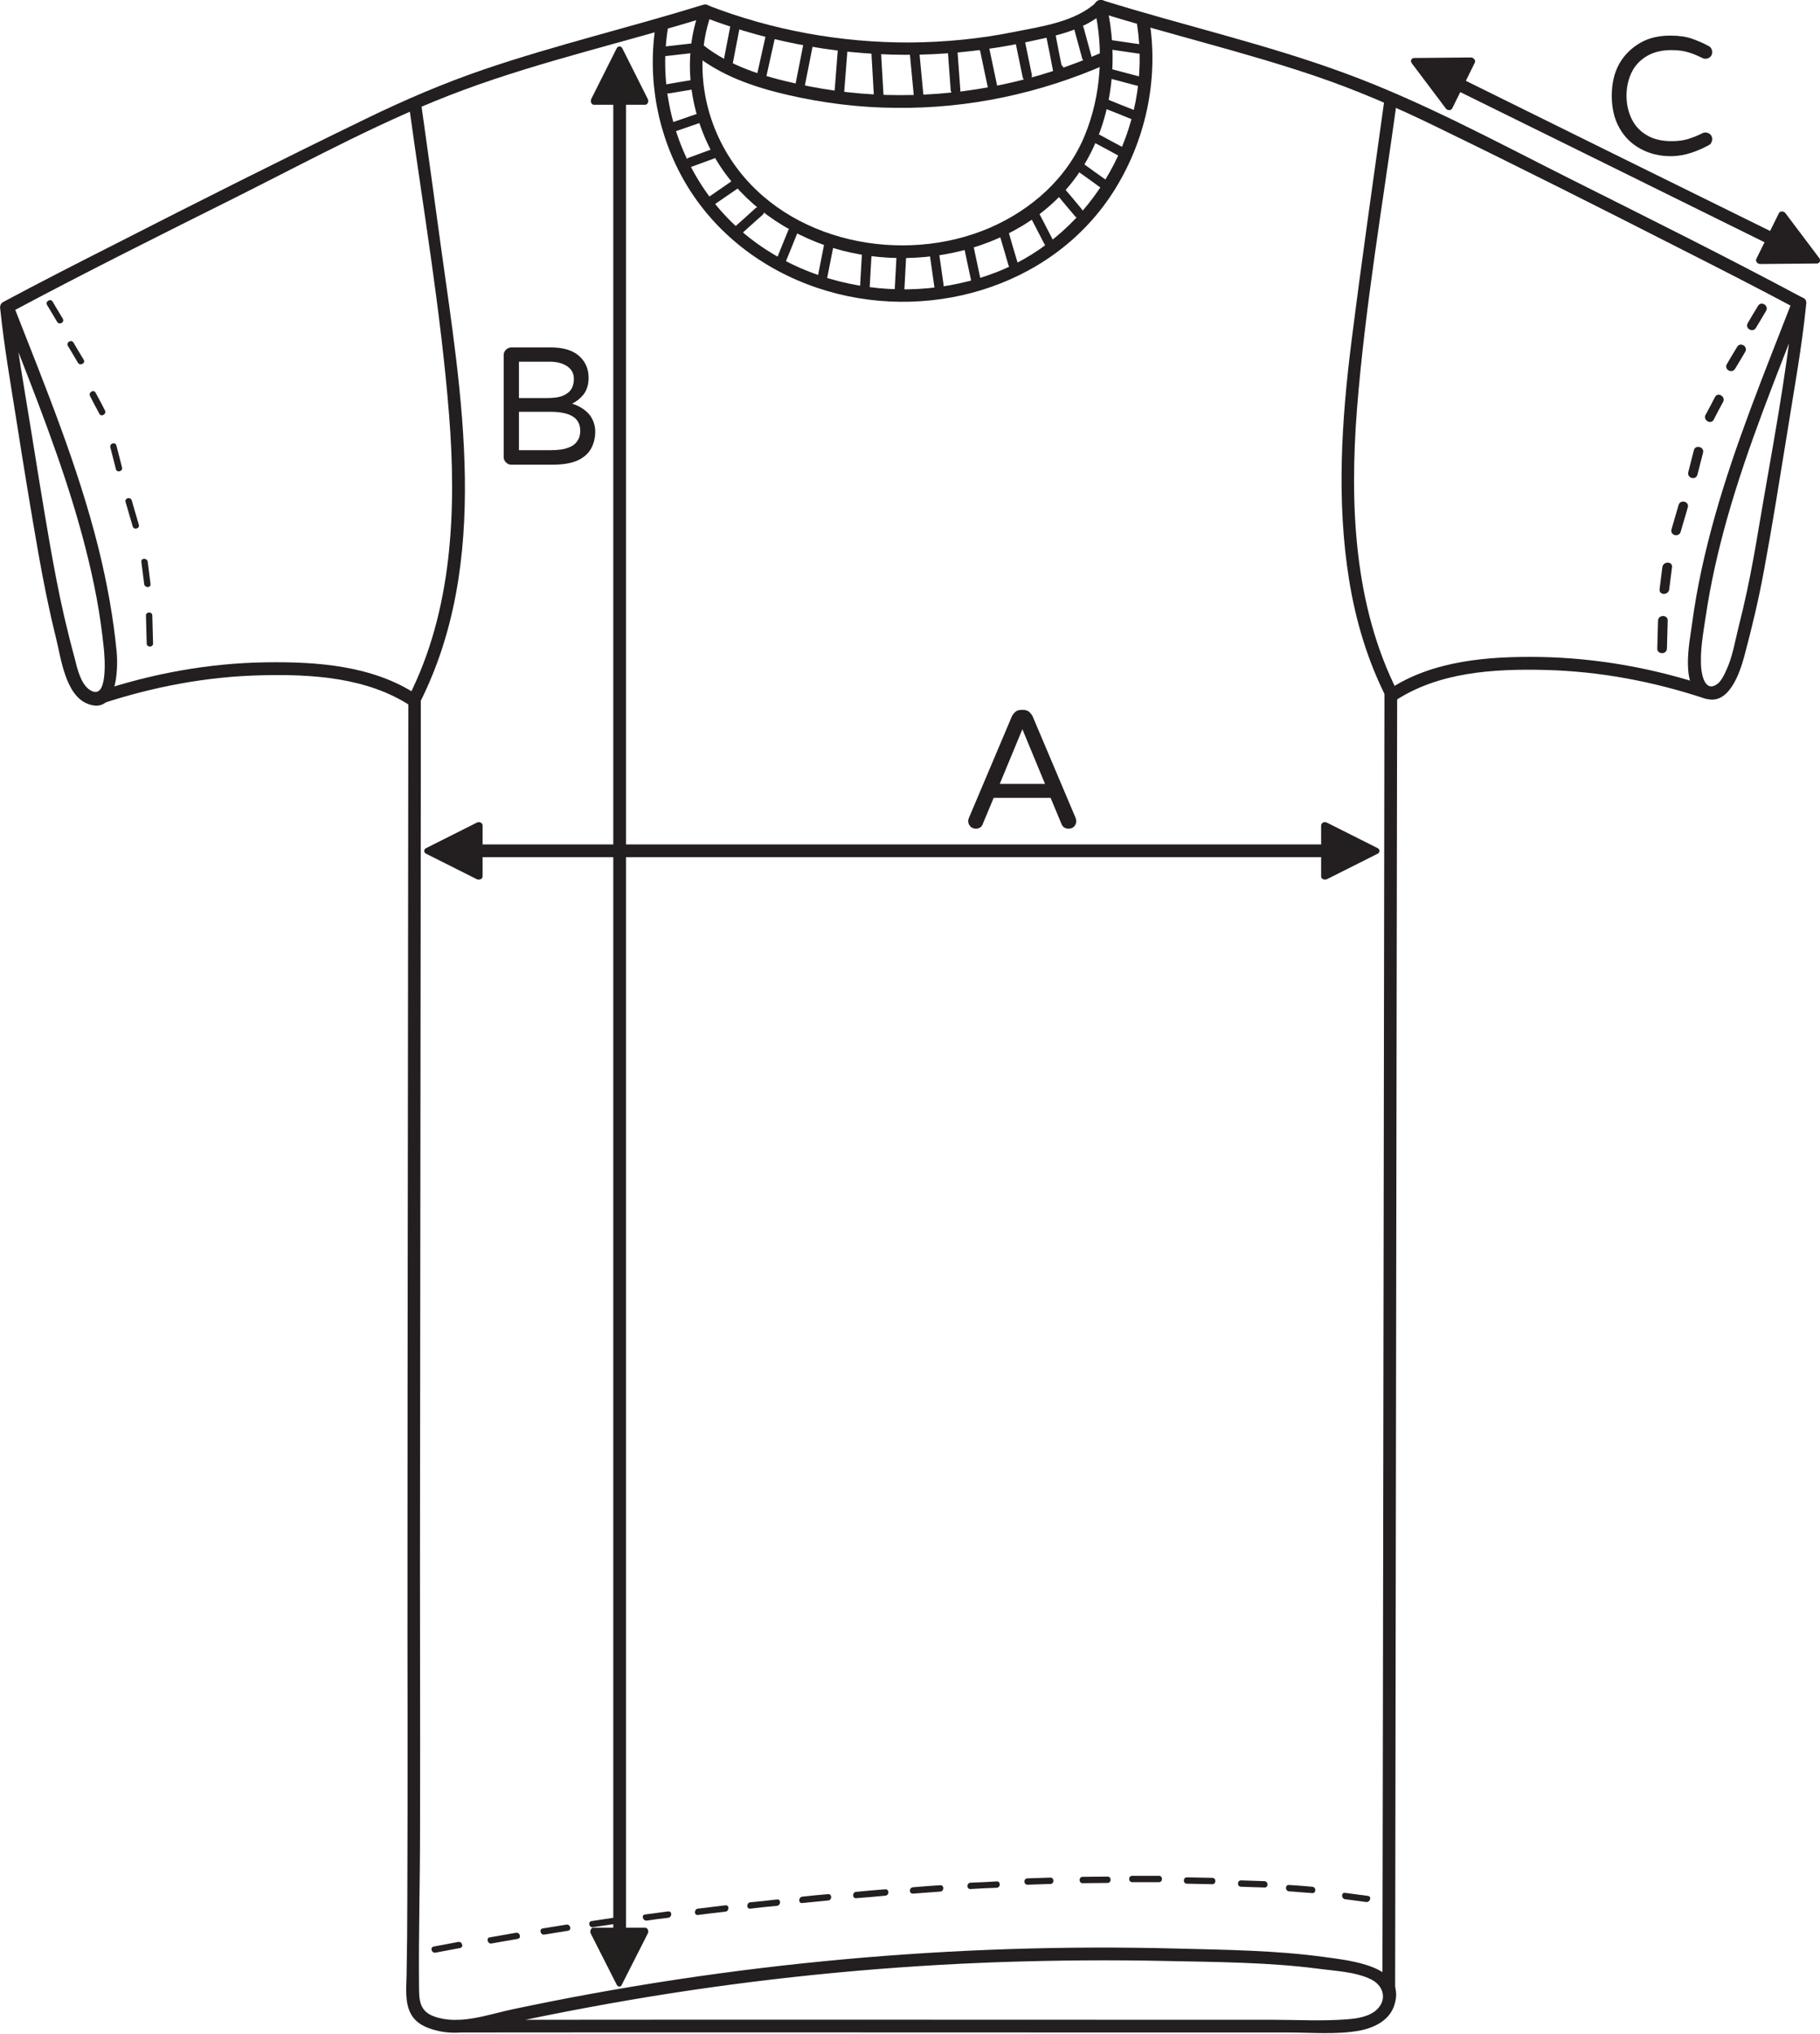 <?xml version="1.0" encoding="UTF-8"?>
<!-- Generator: Adobe Illustrator 22.0.1, SVG Export Plug-In . SVG Version: 6.00 Build 0)  -->
<svg xmlns="http://www.w3.org/2000/svg" xmlns:xlink="http://www.w3.org/1999/xlink" version="1.1" x="0px" y="0px" viewBox="0 0 715.8 799.6" style="enable-background:new 0 0 715.8 799.6;" xml:space="preserve">
<style type="text/css">
	.st0{fill:#231F20;}
	.st1{fill:#221F1F;stroke:#231F20;stroke-miterlimit:10;}
	.st2{fill:#231F20;stroke:#231F20;stroke-miterlimit:10;}
</style>
<g id="T-Shirt">
	<g>
		<g>
			<g>
				<path class="st0" d="M547.5,275.9c3.2,0,3.2-5,0-5C544.3,270.9,544.3,275.9,547.5,275.9L547.5,275.9z"></path>
			</g>
		</g>
		<g>
			<g>
				<g>
					<g>
						<g>
							<g>
								<g>
									<path class="st0" d="M275.2,3.7c-6.9,18.6-4.2,39.9,5.3,57.1c9.4,17,25.7,29.2,43.8,35.6c36.1,12.7,83.6,1.5,103.2-33.5           c10.3-18.3,12.4-40.8,7.7-61.1c-0.7-3.1-5.5-1.8-4.8,1.3c3.8,16.5,2.7,34.3-3.7,50c-6.9,16.9-20.9,29.3-37.5,36.5           c-34,14.6-79.1,5.9-100.8-25.5c-11.8-17-15.7-39.5-8.5-59.1C281.1,2,276.3,0.7,275.2,3.7L275.2,3.7z"></path>
								</g>
							</g>
							<g>
								<g>
									<path class="st0" d="M277,6.8c26.8,10.3,55.6,15.3,84.3,14.7c13.8-0.3,27.7-1.9,41.2-4.7c11.2-2.4,23.4-4.4,32.2-12.4           c2.4-2.2-1.2-5.7-3.5-3.5c-8.5,7.8-21.7,9.5-32.6,11.7c-13.4,2.7-27.1,4-40.8,4.1c-27.1,0.1-54.1-4.8-79.4-14.6           C275.3,0.8,274,5.6,277,6.8L277,6.8z"></path>
								</g>
							</g>
						</g>
						<g>
							<g>
								<path class="st0" d="M272.8,21.1c10.7,8.7,23.6,13.1,36.9,16.2c13.9,3.2,28.1,5,42.3,5.1c28.8,0.4,57.3-5.7,83.7-17.4          c2.9-1.3,0.4-5.6-2.5-4.3c-25,11-52.1,16.8-79.4,16.7c-13.5,0-26.9-1.5-40.1-4.4c-13.2-2.9-26.7-6.9-37.4-15.5          C273.8,15.6,270.3,19.1,272.8,21.1L272.8,21.1z"></path>
							</g>
						</g>
					</g>
					<g>
						<g>
							<path class="st0" d="M432.3,4.9c28.2,8.8,57,15.5,85,25c16.2,5.5,31.7,12.2,47.1,19.7c32.8,15.9,65.3,32.3,97.7,48.8         c14.8,7.5,29.5,15,44.1,22.8c2.8,1.5,5.4-2.8,2.5-4.3c-30.1-16.1-60.7-31.3-91.2-46.6C588.6,55.8,559.5,40,529,28.8         C497.8,17.3,465.3,10,433.6,0.1C430.5-0.8,429.2,4,432.3,4.9L432.3,4.9z"></path>
						</g>
					</g>
					<g>
						<g>
							<path class="st0" d="M276.5,1.9c-28.5,8.8-57.6,15.7-85.9,25.3c-16.1,5.5-31.5,12.1-46.7,19.5c-33,16-65.8,32.5-98.5,49.2         c-14.8,7.5-29.5,15-44.1,22.8c-2.8,1.5-0.3,5.8,2.5,4.3c29.7-15.9,59.9-30.9,90.1-46c29.1-14.6,58-30.4,88.6-41.7         c31.2-11.5,63.7-18.8,95.4-28.6C280.9,5.7,279.6,0.9,276.5,1.9L276.5,1.9z"></path>
						</g>
					</g>
				</g>
				<g>
					<g>
						<g>
							<path class="st0" d="M704.8,118.6c-10.8,27.8-22.2,55.5-30.3,84.2c-3.9,13.9-7.1,28-9,42.3c-1,7.6-5.2,26.5,5.5,29.6         c9,2.7,13.3-10.3,15-16.6c3-11.2,5.7-22.5,7.8-34c3.3-17.7,6.1-35.5,9-53.3c2.7-17.1,5.9-34.3,7.6-51.5c0.3-3.2-4.7-3.2-5,0         c-2.9,29.3-8.7,58.6-13.6,87.7c-1.4,8.4-2.9,16.9-4.7,25.3c-1,4.7-2.1,9.4-3.3,14.1c-1.4,5.6-2.4,11.9-4.9,17.2         c-0.8,1.8-2,4.3-3.6,5.4c-4.3,3.1-5.9-2.7-6.2-6.2c-0.6-6.7,0.8-14.1,1.8-20.7c1.9-12.8,4.8-25.5,8.3-38         c8.1-28.7,19.5-56.4,30.3-84.2C710.7,117,705.9,115.7,704.8,118.6L704.8,118.6z"></path>
						</g>
					</g>
					<g>
						<g>
							<path class="st0" d="M548.7,275.5c17.1-11.3,39-12.6,58.9-12.1c21.4,0.5,42.5,4.5,62.8,11.2c3.1,1,4.4-3.8,1.3-4.8         c-21.3-7.1-43.6-11.1-66-11.5c-20.2-0.3-42.2,1.3-59.5,12.8C543.5,273,546,277.3,548.7,275.5L548.7,275.5z"></path>
						</g>
					</g>
					<g>
						<g>
							<path class="st0" d="M544.5,39.1c-4.4,31.8-9,63.6-13,95.4c-3.9,31-5.9,62.5-0.9,93.5c2.6,16.2,7.3,31.9,14.8,46.6         c1.5,2.9,5.8,0.3,4.3-2.5c-17.3-34.1-18.9-73.9-16-111.3c3.2-40.3,10.1-80.4,15.6-120.4C549.7,37.3,544.9,36,544.5,39.1         L544.5,39.1z"></path>
						</g>
					</g>
				</g>
				<g>
					<g>
						<g>
							<path class="st0" d="M0.8,122c9.7,24.9,19.8,49.7,27.7,75.3c3.8,12.4,7.1,25,9.5,37.8c1.2,6.4,2.1,12.9,2.8,19.5         c0.4,3.6,1.9,21.8-5.7,16.5c-3.4-2.4-4.8-8.5-5.7-12.2c-1.5-5.5-2.9-11.1-4.2-16.7c-2.2-9.6-4-19.2-5.7-28.9         c-2.7-15.6-5.2-31.1-7.7-46.7c-2.4-15-5.2-30-6.7-45.1c-0.3-3.2-5.3-3.2-5,0c1.5,14.7,4.1,29.4,6.4,44         c2.7,17.2,5.5,34.4,8.5,51.5c2,11.3,4.2,22.5,7,33.7c1.9,7.6,3.6,22.3,12.2,25.9c11.8,5,12.3-13.4,11.7-20.1         c-1.3-13.7-3.8-27.3-7.1-40.7c-8.1-32.6-21-63.8-33.2-95C4.4,117.7-0.4,119,0.8,122L0.8,122z"></path>
						</g>
					</g>
					<g>
						<g>
							<path class="st0" d="M164.1,273.2c-17.3-11.5-39.3-13.1-59.5-12.8c-22.4,0.3-44.7,4.4-66,11.5c-3,1-1.7,5.8,1.3,4.8         c20.3-6.7,41.4-10.7,62.8-11.2c19.9-0.5,41.8,0.8,58.9,12.1C164.3,279.3,166.8,275,164.1,273.2L164.1,273.2z"></path>
						</g>
					</g>
					<g>
						<g>
							<path class="st0" d="M161,42.5c5.5,40,12.4,80.1,15.6,120.4c3,37.4,1.4,77.2-16,111.3c-1.5,2.9,2.9,5.4,4.3,2.5         c28.4-55.8,16.6-121.3,8.4-180.5c-2.5-18.3-5-36.7-7.6-55C165.4,38,160.6,39.3,161,42.5L161,42.5z"></path>
						</g>
					</g>
				</g>
			</g>
			<g>
				<g>
					<path class="st0" d="M447.2,9.7c6.3,40.5-16.8,82-55,97.2c-39.3,15.5-88.8,4.5-113.9-30.6C264.9,57.6,259,33.8,262.7,11       c0.5-3.1-4.3-4.5-4.8-1.3c-3.4,21.4,0.7,43.4,11.6,62.1c11.6,19.8,30.3,34.1,52,41.4c41.9,14.1,91.4,0.6,116-37.2       c12.9-19.9,18.3-44.3,14.6-67.7C451.5,5.2,446.7,6.6,447.2,9.7L447.2,9.7z"></path>
				</g>
			</g>
		</g>
		<g>
			<g>
				<path class="st0" d="M160.6,274.6c-0.1,90-0.2,180-0.3,269.9c0,44.6-0.1,89.2,0,133.8c0,22.5,0,45.1-0.1,67.6      c0,10.3-0.1,20.6-0.3,30.9c-0.1,4.7-0.7,10.4,1.6,14.8c2,3.9,6,5.7,10.1,6.7c9.2,2.4,18.5-0.6,27.5-2.6      c21.4-4.6,42.9-8.6,64.6-12c43.2-6.7,86.7-10.8,130.4-12.3c21.7-0.7,43.5-0.9,65.2-0.4c19.6,0.4,39.6,0.5,59,3      c6.6,0.9,15,1.2,21.1,4.3c4.5,2.3,6.2,7.4,2.5,11.4c-2.9,3.1-7.9,3.9-11.9,4.2c-9.8,0.8-20,0.2-29.9,0.2c-10.3,0-20.6,0-30.9,0      c-86,0-172-0.1-258,0c-10.5,0-21,0-31.6,0c-3.2,0-3.2,5,0,5c87.4-0.1,174.7,0,262.1,0c21.6,0,43.3,0,64.9,0      c9.2,0,18.9,0.9,27.9-0.7c5.9-1.1,12-4,13.9-10.1c5-15.6-17.9-17.5-27.7-18.9c-19-2.6-38.5-2.8-57.7-3.3      c-87.8-2.3-175.6,5.7-261.5,23.9c-9.9,2.1-21.1,6.4-31,2.7c-5.3-2-5.7-6.1-5.7-11.3c-0.2-20.8,0.4-41.6,0.4-62.4      c0.1-45.7-0.1-91.4,0-137c0.1-91.2,0.2-182.4,0.3-273.7c0-11.3,0-22.6,0-33.8C165.6,271.4,160.6,271.4,160.6,274.6L160.6,274.6z      "></path>
			</g>
		</g>
		<g>
			<g>
				<path class="st0" d="M544.5,272.6c-0.1,66.7-0.2,133.4-0.3,200.1c-0.1,65.7-0.2,131.4-0.3,197.1c-0.1,37.6-0.1,75.2-0.2,112.8      c0,3.2,5,3.2,5,0c0.1-66.2,0.2-132.4,0.3-198.6c0.1-65.8,0.2-131.6,0.3-197.5c0.1-37.9,0.1-75.9,0.2-113.8      C549.5,269.4,544.5,269.4,544.5,272.6L544.5,272.6z"></path>
			</g>
		</g>
		<g>
			<g>
				<g>
					<path class="st0" d="M655.6,255c0.1-3.7,0.2-7.3,0.3-11c0.1-2.4-3.7-2.4-3.8,0c-0.1,3.7-0.2,7.3-0.3,11       C651.8,257.4,655.5,257.4,655.6,255L655.6,255z"></path>
				</g>
			</g>
			<g>
				<g>
					<path class="st0" d="M656.5,231.7c0.4-2.9,0.7-5.8,1.1-8.7c0.3-2.4-3.5-2.4-3.8,0c-0.4,2.9-0.7,5.8-1.1,8.7       C652.5,234.1,656.2,234.1,656.5,231.7L656.5,231.7z"></path>
				</g>
			</g>
			<g>
				<g>
					<path class="st0" d="M661,209.1c0.9-3.2,1.9-6.4,2.8-9.6c0.7-2.3-2.9-3.3-3.6-1c-0.9,3.2-1.9,6.4-2.8,9.6       C656.7,210.5,660.3,211.4,661,209.1L661,209.1z"></path>
				</g>
			</g>
			<g>
				<g>
					<path class="st0" d="M667.6,186.6c0.7-2.9,1.5-5.7,2.2-8.6c0.6-2.3-3-3.3-3.6-1c-0.7,2.9-1.5,5.7-2.2,8.6       C663.4,188,667,189,667.6,186.6L667.6,186.6z"></path>
				</g>
			</g>
			<g>
				<g>
					<path class="st0" d="M674,165c1.2-2.3,2.4-4.7,3.7-7c1.1-2.1-2.1-4-3.2-1.9c-1.2,2.3-2.4,4.7-3.7,7       C669.7,165.2,672.9,167.1,674,165L674,165z"></path>
				</g>
			</g>
			<g>
				<g>
					<path class="st0" d="M682.4,145c1.3-2.2,2.7-4.4,4-6.7c1.2-2.1-2-4-3.2-1.9c-1.3,2.2-2.7,4.4-4,6.7       C677.9,145.2,681.1,147.1,682.4,145L682.4,145z"></path>
				</g>
			</g>
			<g>
				<g>
					<path class="st0" d="M690.6,128.9c1.3-2.2,2.7-4.4,4-6.7c1.2-2.1-2-4-3.2-1.9c-1.3,2.2-2.7,4.4-4,6.7       C686.1,129.1,689.4,131,690.6,128.9L690.6,128.9z"></path>
				</g>
			</g>
		</g>
		<g>
			<g>
				<g>
					<path class="st0" d="M60.2,253c-0.1-3.7-0.2-7.3-0.3-11c0-1.6-2.5-1.6-2.5,0c0.1,3.7,0.2,7.3,0.3,11       C57.7,254.6,60.2,254.6,60.2,253L60.2,253z"></path>
				</g>
			</g>
			<g>
				<g>
					<path class="st0" d="M59.2,229.6c-0.4-2.9-0.7-5.8-1.1-8.7c-0.2-1.6-2.7-1.6-2.5,0c0.4,2.9,0.7,5.8,1.1,8.7       C56.9,231.2,59.4,231.2,59.2,229.6L59.2,229.6z"></path>
				</g>
			</g>
			<g>
				<g>
					<path class="st0" d="M54.6,206.3c-0.9-3.2-1.9-6.4-2.8-9.6c-0.5-1.5-2.9-0.9-2.4,0.7c0.9,3.2,1.9,6.4,2.8,9.6       C52.7,208.5,55.1,207.8,54.6,206.3L54.6,206.3z"></path>
				</g>
			</g>
			<g>
				<g>
					<path class="st0" d="M48,183.8c-0.7-2.9-1.5-5.7-2.2-8.6c-0.4-1.6-2.8-0.9-2.4,0.7c0.7,2.9,1.5,5.7,2.2,8.6       C46,186,48.4,185.3,48,183.8L48,183.8z"></path>
				</g>
			</g>
			<g>
				<g>
					<path class="st0" d="M41.3,161.4c-1.2-2.3-2.4-4.7-3.7-7c-0.7-1.4-2.9-0.2-2.2,1.3c1.2,2.3,2.4,4.7,3.7,7       C39.8,164.1,42,162.8,41.3,161.4L41.3,161.4z"></path>
				</g>
			</g>
			<g>
				<g>
					<path class="st0" d="M32.9,141.4c-1.3-2.2-2.7-4.4-4-6.7c-0.8-1.4-3-0.1-2.2,1.3c1.3,2.2,2.7,4.4,4,6.7       C31.6,144,33.8,142.7,32.9,141.4L32.9,141.4z"></path>
				</g>
			</g>
			<g>
				<g>
					<path class="st0" d="M24.7,125.3c-1.3-2.2-2.7-4.4-4-6.7c-0.8-1.4-3-0.1-2.2,1.3c1.3,2.2,2.7,4.4,4,6.7       C23.4,127.9,25.5,126.7,24.7,125.3L24.7,125.3z"></path>
				</g>
			</g>
		</g>
		<g>
			<g>
				<g>
					<path class="st0" d="M529,746.7c2.8,0.4,5.6,0.7,8.3,1.1c1.6,0.2,2.3-2.2,0.7-2.4c-3-0.4-6-0.8-9-1.2       C527.4,744,527.5,746.5,529,746.7L529,746.7z"></path>
				</g>
			</g>
			<g>
				<g>
					<path class="st0" d="M507,743.6c3,0.2,6.1,0.5,9.1,0.7c1.6,0.1,1.6-2.4,0-2.5c-3-0.3-6-0.5-9.1-0.7       C505.3,741,505.4,743.5,507,743.6L507,743.6z"></path>
				</g>
			</g>
			<g>
				<g>
					<path class="st0" d="M488.1,741.8c3.1,0.1,6.1,0.2,9.2,0.3c1.6,0.1,1.6-2.4,0-2.5c-3.1-0.1-6.1-0.2-9.2-0.3       C486.5,739.3,486.5,741.8,488.1,741.8L488.1,741.8z"></path>
				</g>
			</g>
			<g>
				<g>
					<path class="st0" d="M466.8,740.6c3.3,0.1,6.7,0.1,10,0.2c1.6,0,1.6-2.5,0-2.5c-3.3-0.1-6.7-0.1-10-0.2       C465.2,738.1,465.2,740.6,466.8,740.6L466.8,740.6z"></path>
				</g>
			</g>
			<g>
				<g>
					<path class="st0" d="M445.3,740c3.5,0,7,0,10.5,0c1.6,0,1.6-2.5,0-2.5c-3.5,0-7,0-10.5,0C443.7,737.5,443.7,740,445.3,740       L445.3,740z"></path>
				</g>
			</g>
			<g>
				<g>
					<path class="st0" d="M425.8,740.4c3.3,0,6.5-0.1,9.8-0.1c1.6,0,1.6-2.5,0-2.5c-3.3,0-6.5,0.1-9.8,0.1       C424.2,737.9,424.2,740.4,425.8,740.4L425.8,740.4z"></path>
				</g>
			</g>
			<g>
				<g>
					<path class="st0" d="M404.1,741c3-0.1,6-0.2,9-0.3c1.6,0,1.6-2.5,0-2.5c-3,0.1-6,0.2-9,0.3C402.5,738.5,402.5,741,404.1,741       L404.1,741z"></path>
				</g>
			</g>
			<g>
				<g>
					<path class="st0" d="M381.7,742.7c3.4-0.2,6.8-0.4,10.3-0.5c1.6-0.1,1.6-2.6,0-2.5c-3.4,0.2-6.8,0.4-10.3,0.5       C380.1,740.3,380.1,742.8,381.7,742.7L381.7,742.7z"></path>
				</g>
			</g>
			<g>
				<g>
					<path class="st0" d="M359.1,744.5c3.6-0.3,7.2-0.5,10.7-0.8c1.6-0.1,1.6-2.6,0-2.5c-3.6,0.2-7.2,0.5-10.7,0.8       C357.5,742.1,357.4,744.6,359.1,744.5L359.1,744.5z"></path>
				</g>
			</g>
			<g>
				<g>
					<path class="st0" d="M336.7,746.3c3.8-0.3,7.7-0.6,11.5-1c1.6-0.1,1.6-2.6,0-2.5c-3.8,0.3-7.7,0.6-11.5,1       C335.2,743.9,335.1,746.4,336.7,746.3L336.7,746.3z"></path>
				</g>
			</g>
			<g>
				<g>
					<path class="st0" d="M315.5,748.2c3.4-0.3,6.8-0.7,10.2-1c1.6-0.1,1.6-2.6,0-2.5c-3.4,0.3-6.8,0.6-10.2,1       C314,745.9,313.9,748.4,315.5,748.2L315.5,748.2z"></path>
				</g>
			</g>
			<g>
				<g>
					<path class="st0" d="M295.1,750.4c3.5-0.4,7-0.8,10.5-1.1c1.6-0.2,1.6-2.7,0-2.5c-3.5,0.4-7,0.8-10.5,1.1       C293.5,748.1,293.5,750.6,295.1,750.4L295.1,750.4z"></path>
				</g>
			</g>
			<g>
				<g>
					<path class="st0" d="M274.5,752.9c3.6-0.5,7.2-0.9,10.8-1.3c1.6-0.2,1.6-2.7,0-2.5c-3.6,0.4-7.2,0.9-10.8,1.3       C272.9,750.6,272.9,753.1,274.5,752.9L274.5,752.9z"></path>
				</g>
			</g>
			<g>
				<g>
					<path class="st0" d="M254.4,755.1c2.8-0.4,5.6-0.8,8.4-1.1c1.6-0.2,1.6-2.7,0-2.5c-3,0.4-6,0.8-9.1,1.2       C252.1,752.9,252.8,755.3,254.4,755.1L254.4,755.1z"></path>
				</g>
			</g>
			<g>
				<g>
					<path class="st0" d="M233.3,757.7c3.1-0.5,6.2-0.9,9.3-1.4c1.6-0.2,0.9-2.6-0.7-2.4c-3.1,0.5-6.2,0.9-9.3,1.4       C231.1,755.6,231.7,758,233.3,757.7L233.3,757.7z"></path>
				</g>
			</g>
			<g>
				<g>
					<path class="st0" d="M214.1,760.6c3.1-0.5,6.2-1,9.3-1.5c1.6-0.3,0.9-2.7-0.7-2.4c-3.1,0.5-6.2,1-9.3,1.5       C211.9,758.5,212.6,760.9,214.1,760.6L214.1,760.6z"></path>
				</g>
			</g>
			<g>
				<g>
					<path class="st0" d="M193.3,764.1c3.4-0.6,6.9-1.2,10.3-1.8c1.6-0.3,0.9-2.7-0.7-2.4c-3.4,0.6-6.9,1.2-10.3,1.8       C191.1,761.9,191.8,764.4,193.3,764.1L193.3,764.1z"></path>
				</g>
			</g>
			<g>
				<g>
					<path class="st0" d="M171.3,767.7c3.2-0.6,6.4-1.2,9.6-1.8c1.6-0.3,0.9-2.7-0.7-2.4c-3.2,0.6-6.4,1.2-9.6,1.8       C169,765.6,169.7,768,171.3,767.7L171.3,767.7z"></path>
				</g>
			</g>
		</g>
		<g>
			<g>
				<path class="st0" d="M287.3,9.9c-0.9,4.7-1.8,9.3-2.7,14c-0.4,2.4,3.2,3.4,3.6,1c0.9-4.7,1.8-9.3,2.7-14      C291.4,8.5,287.8,7.5,287.3,9.9L287.3,9.9z"></path>
			</g>
		</g>
		<g>
			<g>
				<path class="st0" d="M301.4,12.9c-1.2,5.2-2.3,10.5-3.5,15.7c-0.5,2.4,3.1,3.4,3.6,1c1.2-5.2,2.3-10.5,3.5-15.7      C305.5,11.5,301.9,10.5,301.4,12.9L301.4,12.9z"></path>
			</g>
		</g>
		<g>
			<g>
				<path class="st0" d="M316,17.2c-1.1,5.6-2.2,11.1-3.3,16.7c-0.5,2.4,3.1,3.4,3.6,1c1.1-5.6,2.2-11.1,3.3-16.7      C320.1,15.8,316.5,14.8,316,17.2L316,17.2z"></path>
			</g>
		</g>
		<g>
			<g>
				<path class="st0" d="M329.6,18.4c-0.5,6-0.9,12-1.4,18c-0.2,2.4,3.6,2.4,3.8,0c0.5-6,0.9-12,1.4-18      C333.5,16,329.8,16,329.6,18.4L329.6,18.4z"></path>
			</g>
		</g>
		<g>
			<g>
				<path class="st0" d="M342.6,18.7c0.4,6.3,0.7,12.7,1.1,19c0.1,2.4,3.9,2.4,3.8,0c-0.4-6.3-0.7-12.7-1.1-19      C346.3,16.3,342.5,16.3,342.6,18.7L342.6,18.7z"></path>
			</g>
		</g>
		<g>
			<g>
				<path class="st0" d="M357.7,19.7c0.6,6,1.1,12,1.7,18c0.2,2.4,4,2.4,3.8,0c-0.6-6-1.1-12-1.7-18      C361.3,17.3,357.5,17.3,357.7,19.7L357.7,19.7z"></path>
			</g>
		</g>
		<g>
			<g>
				<path class="st0" d="M372.7,19.1c0.4,5.4,0.8,10.9,1.2,16.3c0.2,2.4,3.9,2.4,3.8,0c-0.4-5.4-0.8-10.9-1.2-16.3      C376.2,16.7,372.5,16.6,372.7,19.1L372.7,19.1z"></path>
			</g>
		</g>
		<g>
			<g>
				<path class="st0" d="M386.8,20.2c3.2,0,3.2-5,0-5C383.5,15.2,383.5,20.2,386.8,20.2L386.8,20.2z"></path>
			</g>
		</g>
		<g>
			<g>
				<path class="st0" d="M385.1,18.2c1.2,5.7,2.4,11.4,3.6,17.1c0.5,2.4,4.1,1.4,3.6-1c-1.2-5.7-2.4-11.4-3.6-17.1      C388.3,14.8,384.6,15.8,385.1,18.2L385.1,18.2z"></path>
			</g>
		</g>
		<g>
			<g>
				<path class="st0" d="M399.5,17.2c0.9,4.4,1.8,8.7,2.7,13.1c0.5,2.4,4.1,1.4,3.6-1c-0.9-4.4-1.8-8.7-2.7-13.1      C402.6,13.9,399,14.9,399.5,17.2L399.5,17.2z"></path>
			</g>
		</g>
		<g>
			<g>
				<path class="st0" d="M411.4,13.9c1,4.9,2,9.8,2.9,14.7c0.4,1.9,3.1,1.7,3.6,0c0.1-0.3,0.2-0.7,0.3-1c0.7-2.3-3-3.3-3.6-1      c-0.1,0.3-0.2,0.7-0.3,1c1.2,0,2.4,0,3.6,0c-1-4.9-2-9.8-2.9-14.7C414.5,10.6,410.9,11.6,411.4,13.9L411.4,13.9z"></path>
			</g>
		</g>
		<g>
			<g>
				<path class="st0" d="M422.6,11.9c1,3.7,2,7.3,3,11c0.6,2.3,4.3,1.3,3.6-1c-1-3.7-2-7.3-3-11C425.6,8.5,422,9.5,422.6,11.9      L422.6,11.9z"></path>
			</g>
		</g>
		<g>
			<g>
				<path class="st0" d="M261.4,22.1c4.1-0.5,8.2-0.9,12.3-1.4c2.4-0.3,2.4-4,0-3.8c-4.1,0.5-8.2,0.9-12.3,1.4      C259.1,18.6,259,22.4,261.4,22.1L261.4,22.1z"></path>
			</g>
		</g>
		<g>
			<g>
				<path class="st0" d="M263.3,36.7c3.6-0.6,7.1-1.2,10.7-1.8c2.4-0.4,1.4-4-1-3.6c-3.6,0.6-7.1,1.2-10.7,1.8      C259.9,33.5,260.9,37.1,263.3,36.7L263.3,36.7z"></path>
			</g>
		</g>
		<g>
			<g>
				<path class="st0" d="M264.9,51.9c3.7-1.3,7.3-2.5,11-3.8c2.3-0.8,1.3-4.4-1-3.6c-3.7,1.3-7.3,2.5-11,3.8      C261.7,49,262.6,52.7,264.9,51.9L264.9,51.9z"></path>
			</g>
		</g>
		<g>
			<g>
				<path class="st0" d="M271.9,65.6c3-1.1,6-2.2,9-3.3c2.2-0.8,1.3-4.5-1-3.6c-3,1.1-6,2.2-9,3.3C268.7,62.8,269.7,66.4,271.9,65.6      L271.9,65.6z"></path>
			</g>
		</g>
		<g>
			<g>
				<path class="st0" d="M280.7,80.6c3.4-2.4,6.9-4.7,10.3-7.1c2-1.4,0.1-4.6-1.9-3.2c-3.4,2.4-6.9,4.7-10.3,7.1      C276.8,78.7,278.7,82,280.7,80.6L280.7,80.6z"></path>
			</g>
		</g>
		<g>
			<g>
				<path class="st0" d="M291.1,92.4c2.9-2.6,5.8-5.3,8.8-7.9c1.8-1.6-0.9-4.3-2.7-2.7c-2.9,2.6-5.8,5.3-8.8,7.9      C286.6,91.3,289.3,94,291.1,92.4L291.1,92.4z"></path>
			</g>
		</g>
		<g>
			<g>
				<path class="st0" d="M310,90.6c-1.6,3.9-3.2,7.8-4.7,11.6c-0.9,2.2,2.7,3.2,3.6,1c1.6-3.9,3.2-7.8,4.7-11.6      C314.5,89.3,310.9,88.3,310,90.6L310,90.6z"></path>
			</g>
		</g>
		<g>
			<g>
				<path class="st0" d="M324.5,94.2c-1,4.9-1.9,9.8-2.9,14.7c-0.5,2.4,3.2,3.4,3.6,1c1-4.9,1.9-9.8,2.9-14.7      C328.6,92.8,325,91.8,324.5,94.2L324.5,94.2z"></path>
			</g>
		</g>
		<g>
			<g>
				<path class="st0" d="M339,99.7c-0.3,4.7-0.5,9.3-0.8,14c-0.1,2.4,3.6,2.4,3.8,0c0.3-4.7,0.5-9.3,0.8-14      C342.9,97.3,339.2,97.3,339,99.7L339,99.7z"></path>
			</g>
		</g>
		<g>
			<g>
				<path class="st0" d="M352.6,100.7c-0.2,4.3-0.5,8.7-0.7,13c-0.1,2.4,3.6,2.4,3.8,0c0.2-4.3,0.5-8.7,0.7-13      C356.5,98.3,352.7,98.3,352.6,100.7L352.6,100.7z"></path>
			</g>
		</g>
		<g>
			<g>
				<path class="st0" d="M365.5,98.9c0.7,4.7,1.3,9.3,2,14c0.3,2.4,3.9,1.4,3.6-1c-0.7-4.7-1.3-9.3-2-14      C368.8,95.5,365.2,96.5,365.5,98.9L365.5,98.9z"></path>
			</g>
		</g>
		<g>
			<g>
				<path class="st0" d="M379.3,97.9c0.9,4.2,1.8,8.4,2.7,12.7c0.5,2.4,4.1,1.4,3.6-1c-0.9-4.2-1.8-8.4-2.7-12.7      C382.4,94.5,378.8,95.5,379.3,97.9L379.3,97.9z"></path>
			</g>
		</g>
		<g>
			<g>
				<path class="st0" d="M393.1,92.3c1.2,4,2.4,8,3.5,11.9c0.7,2.3,4.3,1.3,3.6-1c-1.2-4-2.4-8-3.5-11.9      C396,89,392.4,89.9,393.1,92.3L393.1,92.3z"></path>
			</g>
		</g>
		<g>
			<g>
				<path class="st0" d="M405.5,85.8c1.9,3.7,3.8,7.3,5.7,11c1.1,2.1,4.4,0.2,3.2-1.9c-1.9-3.7-3.8-7.3-5.7-11      C407.6,81.8,404.4,83.7,405.5,85.8L405.5,85.8z"></path>
			</g>
		</g>
		<g>
			<g>
				<path class="st0" d="M416.1,77c2.2,2.7,4.4,5.3,6.7,8c1.5,1.9,4.2-0.8,2.7-2.7c-2.2-2.7-4.4-5.3-6.7-8      C417.2,72.5,414.5,75.2,416.1,77L416.1,77z"></path>
			</g>
		</g>
		<g>
			<g>
				<path class="st0" d="M424.4,67.7c3,2.1,6,4.3,8.9,6.4c2,1.4,3.8-1.8,1.9-3.2c-3-2.1-6-4.3-8.9-6.4      C424.4,63.1,422.5,66.3,424.4,67.7L424.4,67.7z"></path>
			</g>
		</g>
		<g>
			<g>
				<path class="st0" d="M430.8,56.3c3,1.6,6,3.2,8.9,4.8c2.1,1.1,4-2.1,1.9-3.2c-3-1.6-6-3.2-8.9-4.8      C430.6,51.9,428.7,55.2,430.8,56.3L430.8,56.3z"></path>
			</g>
		</g>
		<g>
			<g>
				<path class="st0" d="M434.9,42.8c3.3,1.3,6.7,2.6,10,4c2.2,0.9,3.2-2.7,1-3.6c-3.3-1.3-6.7-2.6-10-4      C433.7,38.3,432.7,41.9,434.9,42.8L434.9,42.8z"></path>
			</g>
		</g>
		<g>
			<g>
				<path class="st0" d="M436.3,30.8c3.6,1,7.3,1.9,10.9,2.9c2.3,0.6,3.3-3,1-3.6c-3.6-1-7.3-1.9-10.9-2.9      C434.9,26.6,433.9,30.2,436.3,30.8L436.3,30.8z"></path>
			</g>
		</g>
		<g>
			<g>
				<path class="st0" d="M436.3,19.4c3.9,0.6,7.8,1.1,11.7,1.7c2.4,0.3,3.4-3.3,1-3.6c-3.9-0.6-7.8-1.1-11.7-1.7      C434.9,15.4,433.9,19,436.3,19.4L436.3,19.4z"></path>
			</g>
		</g>
	</g>
</g>
<g id="Arrows">
	<g id="B_arrow_1_">
		<g id="XMLID_1_">
			<g>
				<path class="st0" d="M232.8,164.5c0.8,1.5,1.3,3.2,1.3,5.2c0,2.6-0.6,4.8-1.7,6.8c-1.1,1.9-2.9,3.5-5.4,4.6      c-2.5,1.1-5.8,1.6-9.9,1.6h-16c-0.8,0-1.5-0.3-2.1-0.9c-0.6-0.6-0.9-1.3-0.9-2.1v-40.1c0-0.8,0.3-1.5,0.9-2.1      c0.6-0.6,1.3-0.9,2.1-0.9h15.6c4.8,0,8.5,1.1,11,3.3c2.5,2.2,3.8,5.1,3.8,8.6c0,2.7-0.7,4.9-2,6.6c-1.3,1.6-2.8,2.8-4.5,3.6      c1.6,0.5,3.1,1.2,4.5,2.2C230.8,161.8,232,163,232.8,164.5z M228.2,169.4c0-2.6-1-4.5-3-5.7c-2-1.2-4.9-1.8-8.7-1.8h-12.4V177      h12.3c3,0,5.4-0.3,7.1-1c1.7-0.6,2.9-1.5,3.6-2.7C227.9,172.2,228.2,170.9,228.2,169.4z M224.8,152.8c0.6-1.1,0.9-2.4,0.9-3.8      c0-2.1-0.8-3.7-2.5-4.9c-1.7-1.2-4-1.9-7-1.9h-12.1v14.3h11c2.8,0,4.9-0.3,6.5-1C223.1,154.8,224.2,153.9,224.8,152.8z"></path>
			</g>
			<g>
			</g>
		</g>
		<g>
			<path class="st1" d="M243,19.2l-10,19.9c-0.3,0.7,0,1.6,0.6,1.6h20.1c0.6,0,1-0.9,0.6-1.6l-10-19.9C244,18.6,243.3,18.6,243,19.2     z"></path>
			<path class="st1" d="M243,780.1L232.8,760c-0.3-0.7,0-1.6,0.6-1.6h20.3c0.6,0,1,0.9,0.6,1.6l-10.2,20.1     C244,780.7,243.3,780.7,243,780.1z"></path>
			<g>
				<g>
					<path class="st0" d="M246.2,764.6c0-96.1,0-192.3,0-288.4c0-96.1,0-192.1,0-288.2c0-53.9,0-107.9,0-161.8c0-3.2-5-3.2-5,0       c0,96.2,0,192.3,0,288.5c0,96.1,0,192.1,0,288.2c0,53.9,0,107.9,0,161.8C241.2,767.8,246.2,767.8,246.2,764.6L246.2,764.6z"></path>
				</g>
			</g>
		</g>
	</g>
	<g>
		<g>
			<g>
				<path class="st0" d="M383.8,325.8c-0.9,0-1.6-0.3-2.2-0.9c-0.5-0.6-0.8-1.3-0.8-2.1c0-0.4,0.1-0.8,0.3-1.3l16.8-39.7      c0.3-0.7,0.8-1.3,1.4-1.9c0.6-0.5,1.4-0.8,2.4-0.8h0.7c1,0,1.8,0.3,2.4,0.8c0.6,0.6,1.1,1.2,1.4,1.9l16.8,39.7      c0.2,0.5,0.3,1,0.3,1.3c0,0.8-0.3,1.5-0.8,2.1c-0.5,0.6-1.3,0.9-2.2,0.9c-1.4,0-2.3-0.6-2.8-1.8l-4.3-10.3h-22.4l-4.3,10.3      C386.1,325.2,385.1,325.8,383.8,325.8z M393.2,308.2H411l-8.9-21.5L393.2,308.2z"></path>
			</g>
			<g>
				<g>
					<path class="st0" d="M171.9,337c88.9,0,177.9,0,266.8,0c30.5,0,60.9,0,91.4,0c3.2,0,3.2-5,0-5c-88.9,0-177.9,0-266.8,0       c-30.5,0-60.9,0-91.4,0C168.6,332,168.6,337,171.9,337L171.9,337z"></path>
				</g>
			</g>
		</g>
		<path class="st2" d="M167.8,335.2l19.9,10c0.7,0.3,1.6,0,1.6-0.6v-20.1c0-0.6-0.9-1-1.6-0.6l-19.9,10    C167.2,334.2,167.2,334.9,167.8,335.2z"></path>
		<path class="st2" d="M541.6,335.2l-19.9,10c-0.7,0.3-1.6,0-1.6-0.6v-20.1c0-0.6,0.9-1,1.6-0.6l19.9,10    C542.2,334.2,542.2,334.9,541.6,335.2z"></path>
	</g>
	<g>
		<g>
			<g>
				<path class="st0" d="M561.3,29.8c47.3,23.3,94.6,46.6,141.9,70c2.9,1.4,5.4-2.9,2.5-4.3c-47.3-23.3-94.6-46.6-141.9-70      C560.9,24.1,558.4,28.4,561.3,29.8L561.3,29.8z"></path>
			</g>
		</g>
		<g>
			<path class="st0" d="M657,61.4c-4.4,0-8.3-1-11.8-2.9s-6.3-4.6-8.3-8.2c-2-3.5-3-7.8-3-12.6c0-4.9,1-9.2,3-12.7     c2-3.5,4.8-6.2,8.3-8.2S652.6,14,657,14c3.3,0,6.1,0.4,8.4,1.2s4.6,1.8,6.6,2.9c0.4,0.2,0.8,0.5,1,0.9c0.2,0.4,0.4,0.9,0.4,1.5     c0,0.7-0.2,1.3-0.7,1.8c-0.5,0.5-1.1,0.8-2,0.8c-0.4,0-0.8-0.1-1.2-0.3c-1.8-0.9-3.6-1.7-5.4-2.2c-1.8-0.6-4.1-0.9-6.7-0.9     c-3.9,0-7.1,0.8-9.8,2.4c-2.6,1.6-4.6,3.7-5.9,6.4c-1.3,2.7-2,5.8-2,9.1c0,3.4,0.7,6.4,2,9.1c1.3,2.7,3.3,4.9,5.9,6.4     c2.6,1.6,5.9,2.4,9.8,2.4c2.6,0,4.8-0.3,6.7-0.9c1.8-0.6,3.7-1.3,5.4-2.2c0.4-0.2,0.7-0.3,1.2-0.3c0.8,0,1.5,0.3,2,0.8     c0.5,0.5,0.7,1.1,0.7,1.8c0,0.6-0.2,1.1-0.4,1.5c-0.2,0.4-0.6,0.7-1,0.9c-2,1.1-4.2,2.1-6.6,2.9S660.2,61.4,657,61.4z"></path>
		</g>
		<path class="st2" d="M555.6,24.5L569,42.3c0.4,0.6,1.4,0.7,1.7,0.1l8.9-18c0.3-0.5-0.4-1.3-1.1-1.3l-22.2,0.2    C555.5,23.3,555.2,23.9,555.6,24.5z"></path>
		<path class="st2" d="M714.5,103.1l-22.2,0.2c-0.7,0-1.4-0.7-1.1-1.3l8.9-18c0.3-0.5,1.2-0.5,1.7,0.1l13.4,17.8    C715.5,102.5,715.2,103.1,714.5,103.1z"></path>
	</g>
</g>
</svg>
